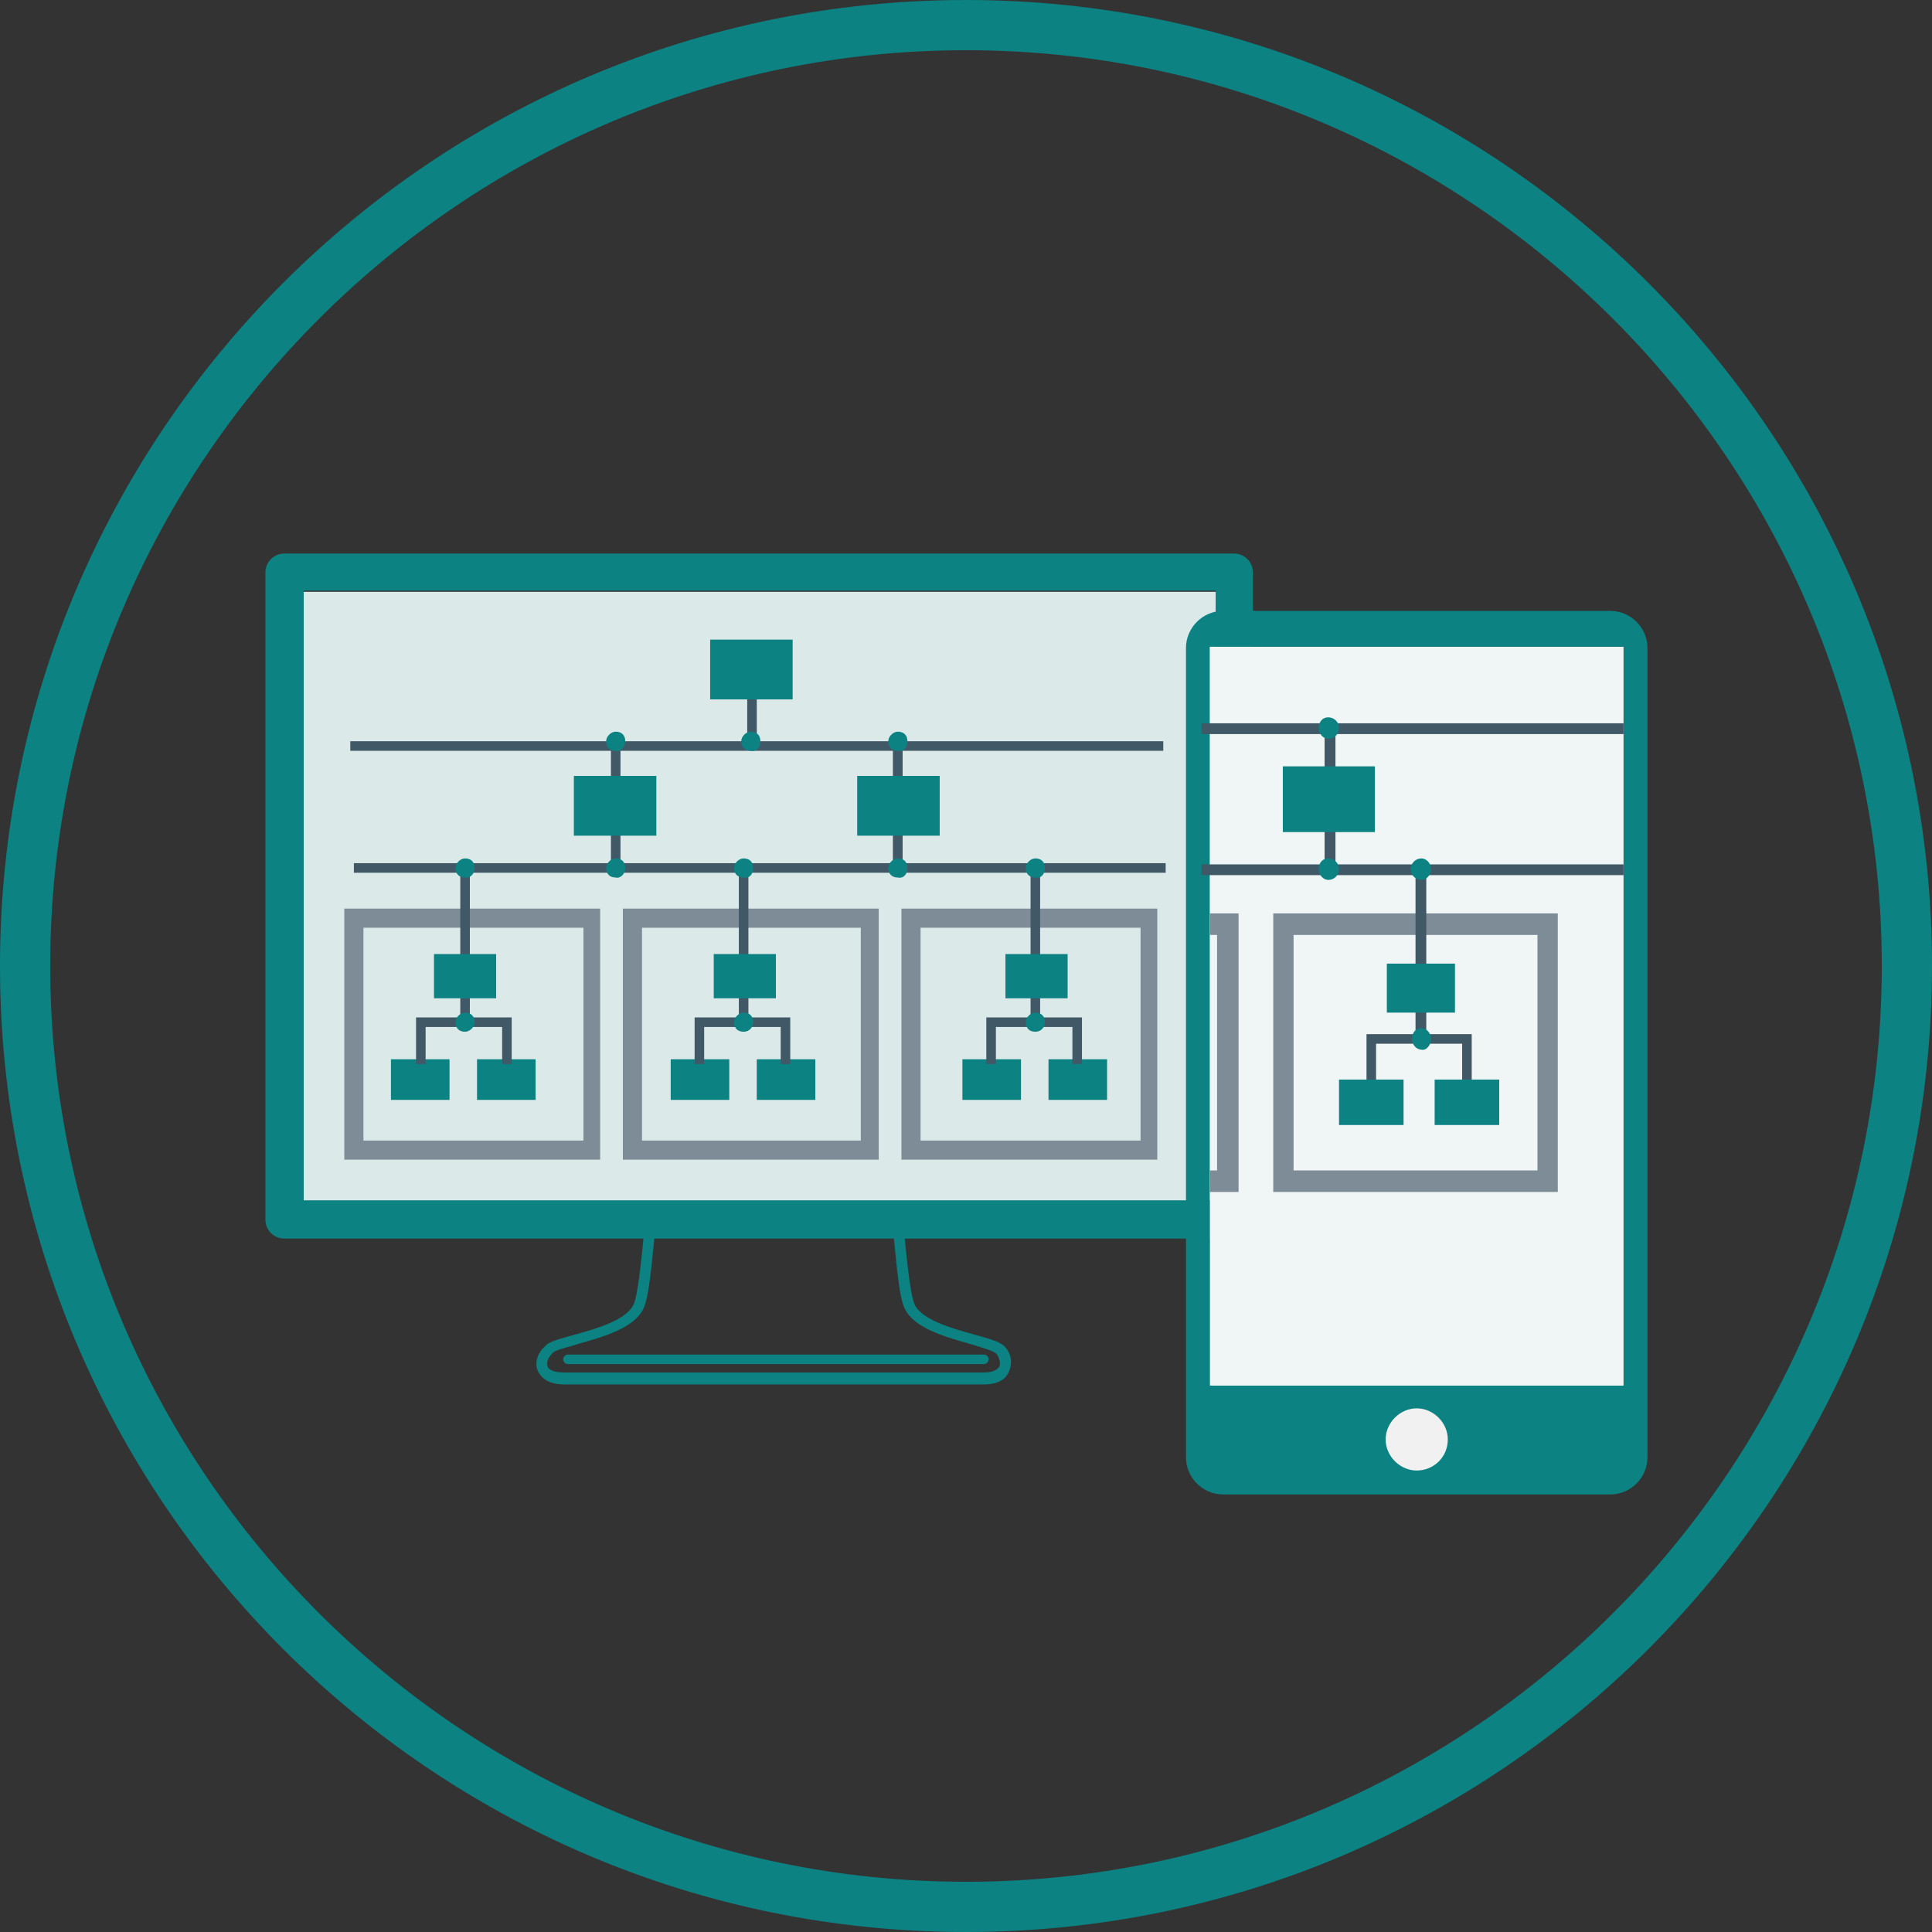 <?xml version="1.0" encoding="utf-8"?>
<!-- Generator: Adobe Illustrator 22.0.1, SVG Export Plug-In . SVG Version: 6.00 Build 0)  -->
<svg version="1.1" id="圖層_1" xmlns="http://www.w3.org/2000/svg" xmlns:xlink="http://www.w3.org/1999/xlink" x="0px" y="0px"
	 viewBox="0 0 161.6 161.6" style="enable-background:new 0 0 161.6 161.6;" xml:space="preserve">
<rect x="0" y="0" width="161.6" height="161.6" fill="#333333" stroke="none"/>
<style type="text/css">
	.st0{fill:#0C8282;}
	.st1{fill:#DBEAE9;}
	.st2{fill:#7D8C96;}
	.st3{fill:#415866;}
	.st4{fill:#EFF6F5;}
	.st5{fill:#F1F1F2;}
</style>
<path class="st0" d="M82.3,115.8H47.2c-1.5,0-2-0.7-2.2-1.1c-0.3-0.6-0.1-1.5,0.6-2.1c0.3-0.4,1.2-0.6,2.6-1
	c1.8-0.5,4.2-1.2,4.8-2.5c0.4-0.9,0.7-4.3,0.9-6.3c0.1-0.6,0.1-1.1,0.1-1.5l0.9,0.1c0,0.4-0.1,0.9-0.1,1.5c-0.3,2.9-0.5,5.6-1,6.6
	c-0.8,1.6-3.3,2.3-5.4,2.9c-0.9,0.3-2,0.5-2.2,0.8c-0.4,0.4-0.5,0.8-0.4,1.1c0.1,0.3,0.6,0.5,1.4,0.5h35.1c0.7,0,1.1-0.2,1.3-0.5
	c0.1-0.3,0-0.8-0.3-1.1c-0.2-0.2-1.2-0.5-2.2-0.8c-2.1-0.6-4.6-1.3-5.4-2.9c-0.5-0.9-0.7-3.7-1-6.6c0-0.6-0.1-1.1-0.1-1.5l0.9-0.1
	c0,0.4,0.1,0.9,0.1,1.5c0.2,2,0.5,5.4,0.9,6.3c0.6,1.3,3.1,2,4.9,2.5c1.4,0.4,2.2,0.6,2.6,1c0.6,0.6,0.7,1.4,0.4,2.1
	C84.2,115.2,83.7,115.8,82.3,115.8z"/>
<path class="st0" d="M82.3,114.1H47.5c-0.2,0-0.4-0.2-0.4-0.4s0.2-0.4,0.4-0.4h34.8c0.2,0,0.4,0.2,0.4,0.4S82.5,114.1,82.3,114.1z"
	/>
<g>
	<g>
		<rect x="25.4" y="49.5" class="st1" width="76.3" height="51"/>
		<path class="st0" d="M103.2,103.6H23.8c-0.9,0-1.6-0.7-1.6-1.6V47.9c0-0.9,0.7-1.6,1.6-1.6h79.4c0.9,0,1.6,0.7,1.6,1.6V102
			C104.8,102.9,104.1,103.6,103.2,103.6z M25.4,100.4h76.3v-51H25.4V100.4z"/>
	</g>
</g>
<path class="st2" d="M50.3,97H28.8V76h21.4V97z M30.4,95.4h18.4V77.6H30.4V95.4z"/>
<rect x="29.3" y="62" class="st3" width="68" height="0.8"/>
<rect x="29.6" y="72.2" class="st3" width="67.9" height="0.8"/>
<rect x="38.5" y="72.3" class="st3" width="0.8" height="13.2"/>
<rect x="51.1" y="62" class="st3" width="0.8" height="10.2"/>
<rect x="62.5" y="57.8" class="st3" width="0.8" height="4.2"/>
<rect x="74.7" y="62" class="st3" width="0.8" height="10.2"/>
<rect x="74.7" y="62" class="st3" width="0.8" height="10.2"/>
<rect x="59.4" y="53.5" class="st0" width="6.9" height="5"/>
<rect x="71.7" y="64.9" class="st0" width="6.9" height="5"/>
<rect x="48" y="64.9" class="st0" width="6.9" height="5"/>
<rect x="36.3" y="79.8" class="st0" width="5.2" height="3.7"/>
<rect x="32.7" y="88.6" class="st0" width="4.9" height="3.4"/>
<rect x="39.9" y="88.6" class="st0" width="4.9" height="3.4"/>
<polygon class="st3" points="42.8,89 42,89 42,85.9 35.6,85.9 35.6,89 34.8,89 34.8,85.1 42.8,85.1 "/>
<path class="st2" d="M73.6,97H52.1V76h21.4V97z M53.7,95.4H72V77.6H53.7V95.4z"/>
<rect x="61.8" y="72.3" class="st3" width="0.8" height="13.2"/>
<rect x="59.7" y="79.8" class="st0" width="5.2" height="3.7"/>
<rect x="56.1" y="88.6" class="st0" width="4.9" height="3.4"/>
<rect x="63.3" y="88.6" class="st0" width="4.9" height="3.4"/>
<polygon class="st3" points="66.1,89 65.3,89 65.3,85.9 58.9,85.9 58.9,89 58.1,89 58.1,85.1 66.1,85.1 "/>
<path class="st2" d="M96.9,97H75.4V76h21.4V97z M77,95.4h18.4V77.6H77V95.4z"/>
<path class="st0" d="M63.6,62c0-0.5-0.3-0.8-0.8-0.8c-0.4,0-0.8,0.4-0.8,0.8c0,0.5,0.3,0.8,0.8,0.8C63.3,62.9,63.6,62.5,63.6,62z"/>
<path class="st0" d="M52.3,62c0-0.5-0.3-0.8-0.8-0.8c-0.4,0-0.8,0.4-0.8,0.8c0,0.5,0.3,0.8,0.8,0.8C51.9,62.9,52.3,62.5,52.3,62z"/>
<path class="st0" d="M52.3,72.6c0-0.5-0.3-0.8-0.8-0.8c-0.4,0-0.8,0.4-0.8,0.8c0,0.5,0.3,0.8,0.8,0.8C51.9,73.5,52.3,73.1,52.3,72.6
	z"/>
<path class="st0" d="M75.9,72.6c0-0.5-0.3-0.8-0.8-0.8c-0.4,0-0.8,0.4-0.8,0.8c0,0.5,0.3,0.8,0.8,0.8C75.6,73.5,75.9,73.1,75.9,72.6
	z"/>
<path class="st0" d="M75.9,62c0-0.5-0.3-0.8-0.8-0.8c-0.4,0-0.8,0.4-0.8,0.8c0,0.5,0.3,0.8,0.8,0.8C75.6,62.9,75.9,62.5,75.9,62z"/>
<path class="st0" d="M63,72.6c0-0.5-0.3-0.8-0.8-0.8c-0.4,0-0.8,0.4-0.8,0.8c0,0.5,0.3,0.8,0.8,0.8C62.7,73.5,63,73.1,63,72.6z"/>
<path class="st0" d="M39.7,72.6c0-0.5-0.3-0.8-0.8-0.8c-0.4,0-0.8,0.4-0.8,0.8c0,0.5,0.3,0.8,0.8,0.8C39.3,73.5,39.7,73.1,39.7,72.6
	z"/>
<path class="st0" d="M39.7,85.5c0-0.5-0.3-0.8-0.8-0.8c-0.4,0-0.8,0.4-0.8,0.8c0,0.5,0.3,0.8,0.8,0.8C39.3,86.3,39.7,85.9,39.7,85.5
	z"/>
<path class="st0" d="M63,85.5c0-0.5-0.3-0.8-0.8-0.8c-0.4,0-0.8,0.4-0.8,0.8c0,0.5,0.3,0.8,0.8,0.8S63,85.9,63,85.5z"/>
<rect x="86.2" y="72.3" class="st3" width="0.8" height="13.2"/>
<rect x="84.1" y="79.8" class="st0" width="5.2" height="3.7"/>
<rect x="80.5" y="88.6" class="st0" width="4.9" height="3.4"/>
<rect x="87.7" y="88.6" class="st0" width="4.9" height="3.4"/>
<polygon class="st3" points="90.5,89 89.7,89 89.7,85.9 83.3,85.9 83.3,89 82.5,89 82.5,85.1 90.5,85.1 "/>
<path class="st0" d="M87.4,72.6c0-0.5-0.3-0.8-0.8-0.8c-0.4,0-0.8,0.4-0.8,0.8c0,0.5,0.3,0.8,0.8,0.8C87.1,73.5,87.4,73.1,87.4,72.6
	z"/>
<path class="st0" d="M87.4,85.5c0-0.5-0.3-0.8-0.8-0.8c-0.4,0-0.8,0.4-0.8,0.8c0,0.5,0.3,0.8,0.8,0.8S87.4,85.9,87.4,85.5z"/>
<path class="st0" d="M134.7,51.1h-32.4c-1.7,0-3.1,1.4-3.1,3.1v67.7c0,1.7,1.4,3.1,3.1,3.1h32.4c1.7,0,3.1-1.4,3.1-3.1V54.2
	C137.8,52.5,136.4,51.1,134.7,51.1z M135.8,115.9h-34.6V54.1h34.6V115.9z"/>
<rect x="101.2" y="54.1" class="st4" width="34.6" height="61.8"/>
<rect x="100.5" y="60.5" class="st3" width="35.3" height="0.9"/>
<rect x="100.5" y="72.3" class="st3" width="35.3" height="0.9"/>
<rect x="110.8" y="60.9" class="st3" width="0.9" height="11.3"/>
<rect x="110.8" y="60.9" class="st3" width="0.9" height="11.3"/>
<polygon class="st2" points="103.6,99.7 101.2,99.7 101.2,97.9 101.8,97.9 101.8,78.2 101.2,78.2 101.2,76.4 103.6,76.4 "/>
<path class="st2" d="M130.3,99.7h-23.8V76.4h23.8V99.7z M108.2,97.9h20.4V78.2h-20.4V97.9z"/>
<rect x="118.4" y="72.3" class="st3" width="0.9" height="14.6"/>
<polygon class="st3" points="123.1,90.8 122.3,90.8 122.3,87.3 115.1,87.3 115.1,90.8 114.3,90.8 114.3,86.5 123.1,86.5 "/>
<rect x="107.3" y="64.1" class="st0" width="7.7" height="5.5"/>
<path class="st0" d="M112,72.7c0-0.5-0.4-0.9-0.9-0.9s-0.8,0.4-0.8,0.9s0.4,0.9,0.8,0.9C111.6,73.6,112,73.2,112,72.7z"/>
<path class="st0" d="M112,60.9c0-0.5-0.4-0.9-0.9-0.9s-0.8,0.4-0.8,0.9s0.4,0.9,0.8,0.9C111.6,61.8,112,61.4,112,60.9z"/>
<rect x="116" y="80.6" class="st0" width="5.7" height="4.1"/>
<rect x="112" y="90.3" class="st0" width="5.4" height="3.8"/>
<rect x="120" y="90.3" class="st0" width="5.4" height="3.8"/>
<path class="st0" d="M119.7,72.7c0-0.5-0.4-0.9-0.8-0.9c-0.5,0-0.9,0.4-0.9,0.9s0.4,0.9,0.9,0.9C119.3,73.6,119.7,73.2,119.7,72.7z"
	/>
<path class="st0" d="M119.7,86.9c0-0.5-0.4-0.9-0.8-0.9c-0.5,0-0.8,0.4-0.8,0.9s0.4,0.9,0.8,0.9C119.3,87.9,119.7,87.4,119.7,86.9z"
	/>
<path class="st5" d="M121.1,120.4c0-1.4-1.2-2.6-2.6-2.6s-2.6,1.2-2.6,2.6s1.2,2.6,2.6,2.6S121.1,121.9,121.1,120.4z"/>
<path class="st0" d="M80.8,161.6C36.2,161.6,0,125.4,0,80.8S36.2,0,80.8,0s80.8,36.3,80.8,80.8S125.4,161.6,80.8,161.6z M80.8,4.2
	C38.6,4.2,4.2,38.6,4.2,80.8c0,42.2,34.4,76.6,76.6,76.6c42.2,0,76.6-34.4,76.6-76.6C157.4,38.6,123,4.2,80.8,4.2z"/>
</svg>
